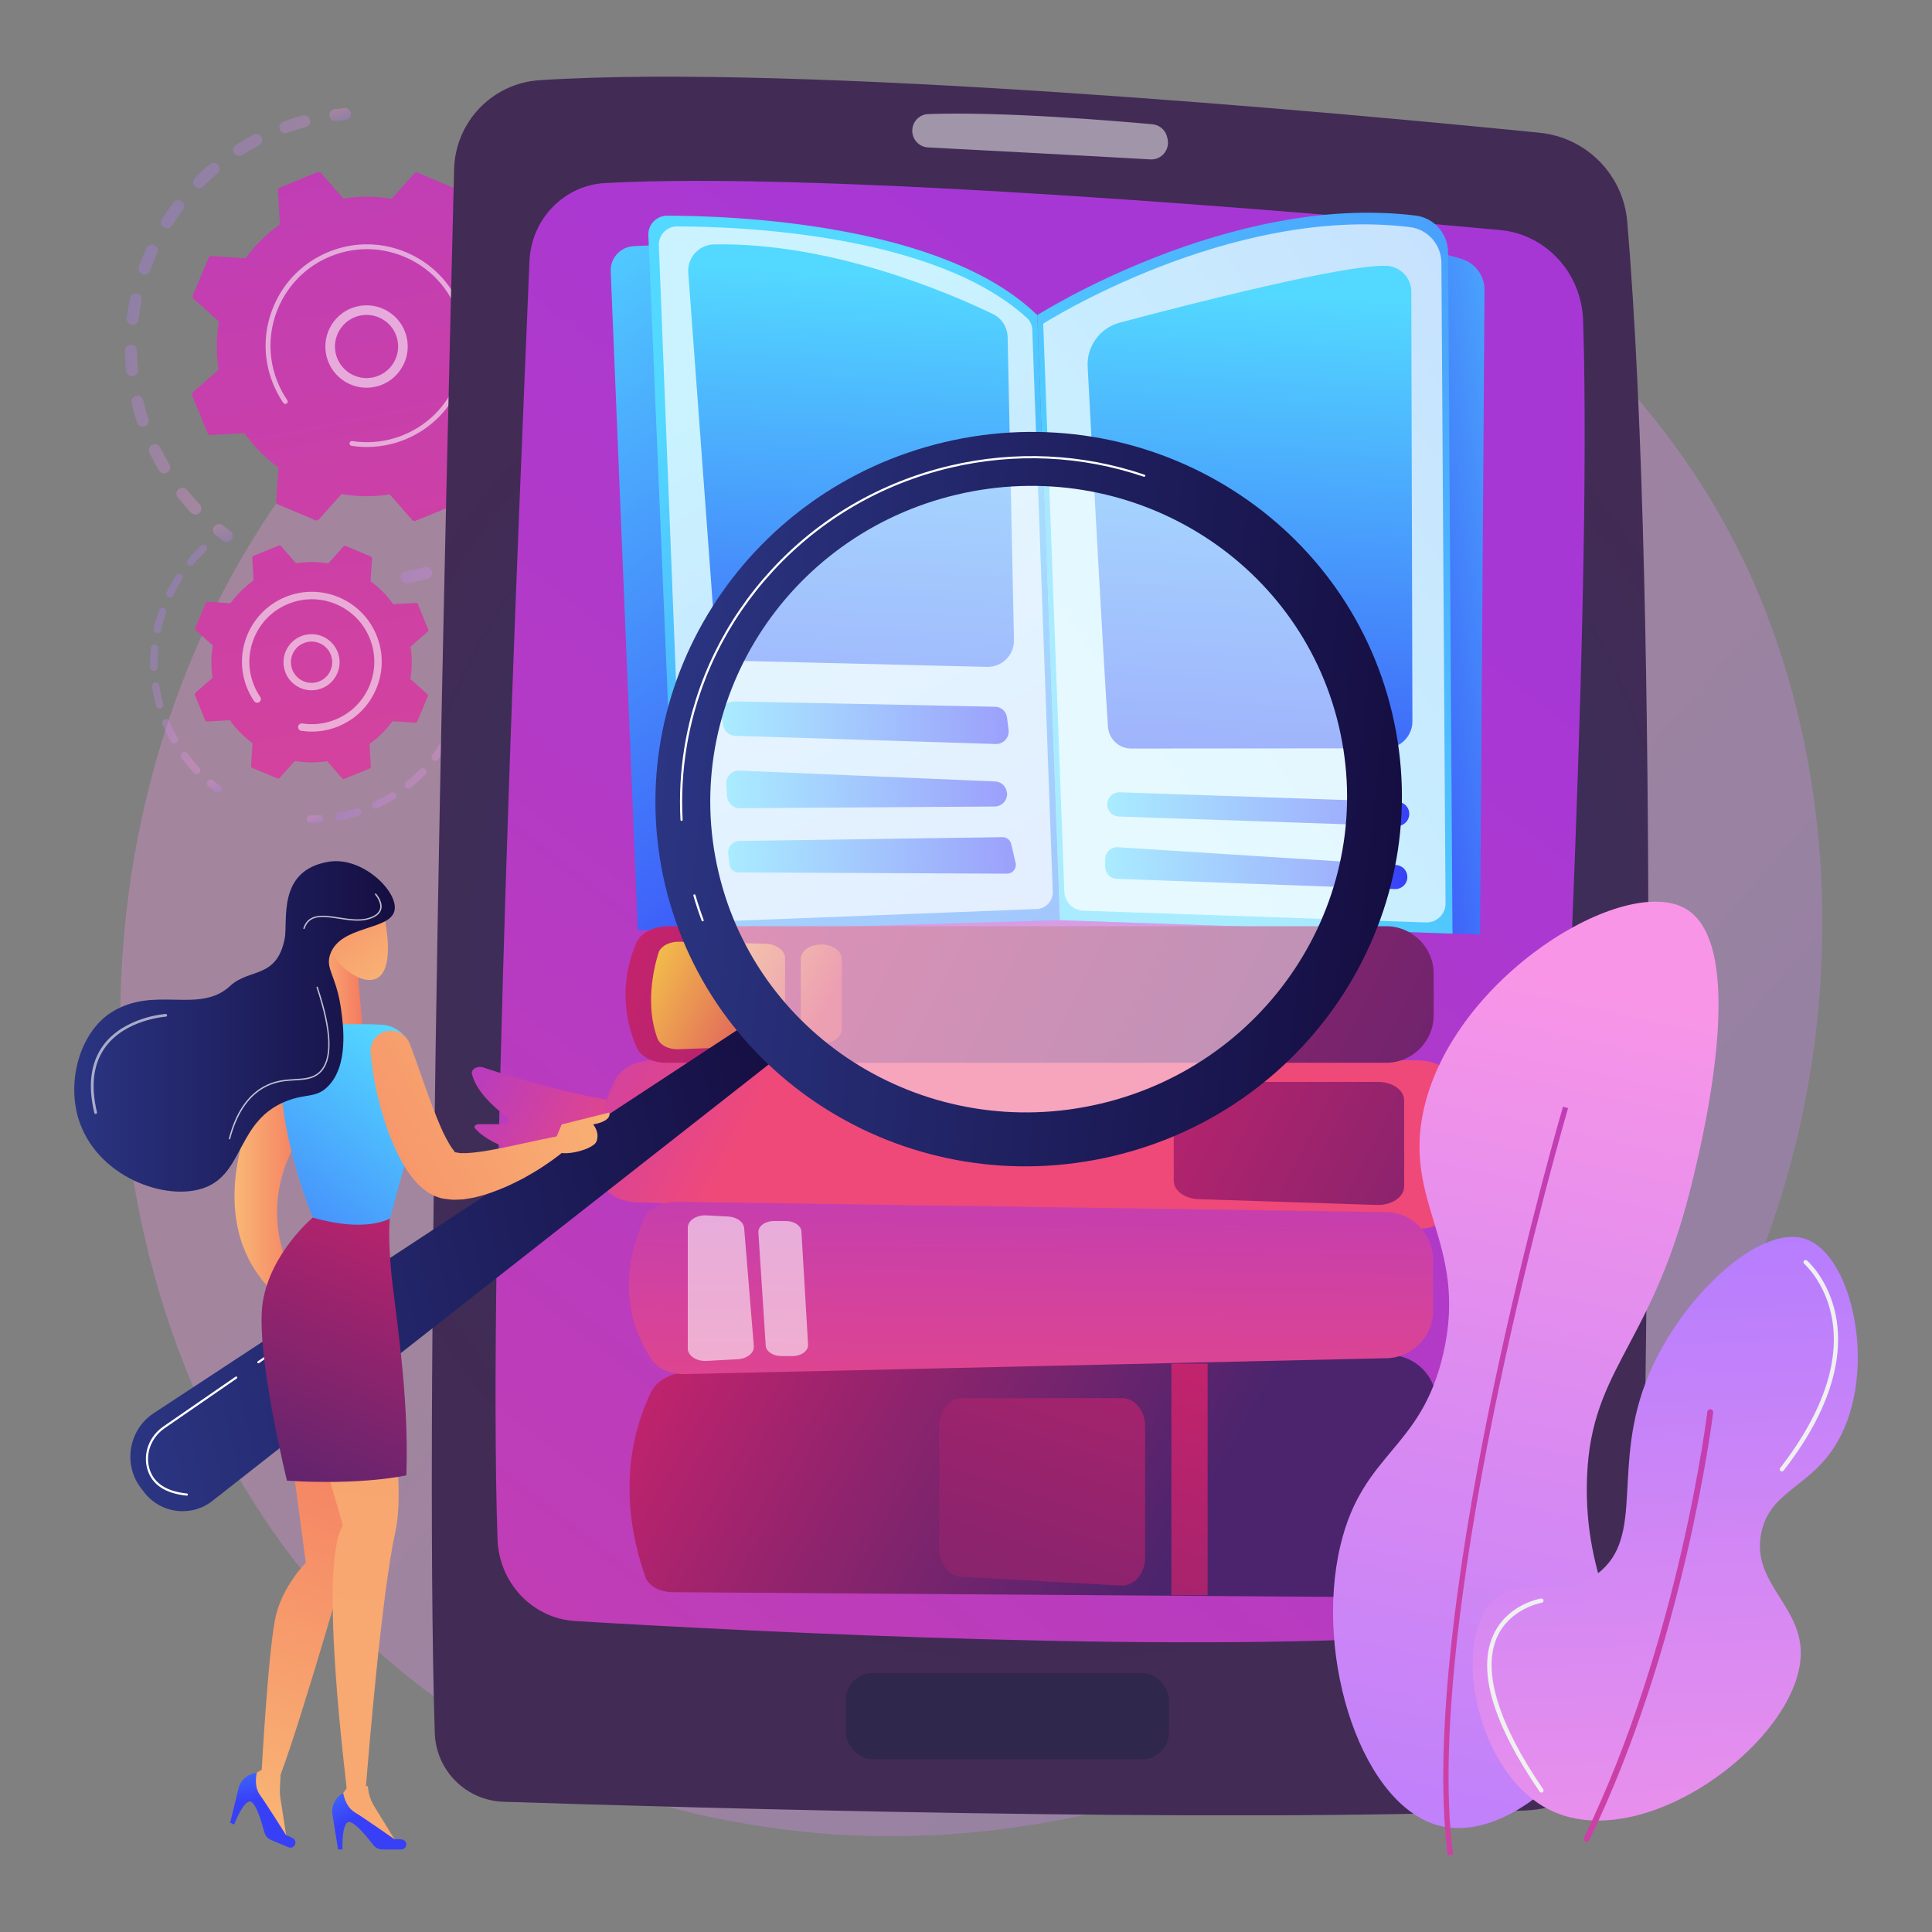<svg xmlns="http://www.w3.org/2000/svg" xmlns:xlink="http://www.w3.org/1999/xlink" id="Layer_1" data-name="Layer 1" viewBox="0 0 1080 1080"><rect x="0" y="0" width="1080" height="1080" fill="#808080" stroke="none"/><defs><style>      .cls-1 {        opacity: .72;      }      .cls-1, .cls-2, .cls-3, .cls-4, .cls-5, .cls-6, .cls-7, .cls-8, .cls-9, .cls-10, .cls-11, .cls-12, .cls-13, .cls-14, .cls-15, .cls-16, .cls-17, .cls-18, .cls-19, .cls-20, .cls-21, .cls-22, .cls-23, .cls-24, .cls-25, .cls-26, .cls-27, .cls-28, .cls-29, .cls-30, .cls-31, .cls-32, .cls-33, .cls-34, .cls-35, .cls-36, .cls-37, .cls-38, .cls-39, .cls-40, .cls-41, .cls-42, .cls-43, .cls-44, .cls-45, .cls-46, .cls-47, .cls-48, .cls-49, .cls-50, .cls-51, .cls-52, .cls-53, .cls-54, .cls-55, .cls-56, .cls-57, .cls-58, .cls-59, .cls-60, .cls-61, .cls-62 {        stroke-width: 0px;      }      .cls-1, .cls-7, .cls-8, .cls-12, .cls-35, .cls-52, .cls-59 {        fill: #fff;      }      .cls-2 {        fill: url(#linear-gradient-38);      }      .cls-3 {        fill: url(#linear-gradient-12);      }      .cls-4 {        fill: url(#linear-gradient-17);      }      .cls-5 {        fill: url(#linear-gradient-19);      }      .cls-6 {        fill: url(#linear-gradient-33);      }      .cls-7 {        opacity: .56;      }      .cls-8 {        opacity: .6;      }      .cls-9 {        fill: url(#linear-gradient-21);      }      .cls-10 {        fill: url(#linear-gradient-6);      }      .cls-11 {        fill: url(#linear-gradient-42);      }      .cls-12 {        opacity: .57;      }      .cls-13 {        fill: url(#linear-gradient-15);      }      .cls-14 {        fill: url(#linear-gradient-11);      }      .cls-15 {        fill: url(#linear-gradient-5);      }      .cls-16 {        fill: url(#linear-gradient-31);      }      .cls-17 {        fill: url(#linear-gradient-34);      }      .cls-18 {        fill: url(#linear-gradient-41);      }      .cls-19 {        fill: url(#linear-gradient-40);      }      .cls-20 {        fill: url(#linear-gradient-13);      }      .cls-21 {        fill: url(#linear-gradient-23);      }      .cls-22 {        fill: url(#linear-gradient-25);      }      .cls-23 {        fill: url(#linear-gradient-43);      }      .cls-24 {        fill: url(#linear-gradient-16);      }      .cls-25 {        fill: url(#linear-gradient-22);      }      .cls-26 {        fill: #30274c;      }      .cls-27 {        fill: url(#linear-gradient-35);      }      .cls-63, .cls-58 {        opacity: .3;      }      .cls-28 {        fill: url(#linear-gradient-50);      }      .cls-29 {        fill: url(#linear-gradient-32);      }      .cls-30 {        fill: url(#linear-gradient-20);      }      .cls-31 {        fill: url(#linear-gradient-14);      }      .cls-32 {        fill: url(#linear-gradient-2);      }      .cls-33 {        fill: url(#linear-gradient-52);      }      .cls-34 {        fill: url(#linear-gradient-45);      }      .cls-35 {        opacity: .69;      }      .cls-36 {        fill: url(#linear-gradient-7);      }      .cls-37 {        fill: url(#linear-gradient-39);      }      .cls-38 {        fill: url(#linear-gradient-3);      }      .cls-39 {        fill: url(#linear-gradient-9);      }      .cls-40 {        fill: url(#linear-gradient-27);      }      .cls-41 {        fill: url(#radial-gradient);      }      .cls-42 {        fill: url(#linear-gradient-36);      }      .cls-43 {        fill: url(#linear-gradient-48);      }      .cls-44 {        fill: url(#linear-gradient-49);      }      .cls-45 {        fill: url(#linear-gradient-8);      }      .cls-46 {        fill: url(#linear-gradient-47);      }      .cls-47 {        fill: url(#linear-gradient-24);      }      .cls-48 {        fill: url(#linear-gradient-26);      }      .cls-49 {        fill: url(#linear-gradient-18);      }      .cls-50 {        fill: url(#linear-gradient-51);      }      .cls-51 {        fill: url(#linear-gradient-30);      }      .cls-53 {        fill: url(#linear-gradient-44);      }      .cls-54 {        fill: url(#linear-gradient-29);      }      .cls-55 {        fill: url(#linear-gradient-46);      }      .cls-56 {        fill: url(#linear-gradient-28);      }      .cls-57 {        fill: url(#linear-gradient-10);      }      .cls-58 {        fill: url(#linear-gradient);      }      .cls-59 {        opacity: .5;      }      .cls-60 {        fill: #f0f0f0;      }      .cls-61 {        fill: url(#linear-gradient-4);      }      .cls-62 {        fill: url(#linear-gradient-37);      }    </style><linearGradient id="linear-gradient" x1="1100.21" y1="1039.47" x2="385.92" y2="414.47" gradientUnits="userSpaceOnUse"><stop offset="0" stop-color="#b37cff"></stop><stop offset="1" stop-color="#f895e7"></stop></linearGradient><linearGradient id="linear-gradient-2" x1="-2020.78" y1="-830.99" x2="-1936.74" y2="-830.99" gradientTransform="translate(1729.49 1819.27) rotate(25.1)" xlink:href="#linear-gradient"></linearGradient><linearGradient id="linear-gradient-3" x1="5131.98" y1="177.65" x2="5143.17" y2="177.65" gradientTransform="translate(1906.78 4973.4) rotate(-106.37) scale(1 -1)" xlink:href="#linear-gradient"></linearGradient><linearGradient id="linear-gradient-4" x1="5190.03" y1="263.11" x2="5197.71" y2="263.11" gradientTransform="translate(1906.78 4973.4) rotate(-106.37) scale(1 -1)" xlink:href="#linear-gradient"></linearGradient><linearGradient id="linear-gradient-5" x1="-2204.92" y1="-813.66" x2="-2115.02" y2="-813.66" gradientTransform="translate(1729.49 1819.27) rotate(25.1)" xlink:href="#linear-gradient"></linearGradient><linearGradient id="linear-gradient-6" x1="4982.45" y1="391.99" x2="4993.49" y2="391.99" gradientTransform="translate(1906.78 4973.4) rotate(-106.37) scale(1 -1)" xlink:href="#linear-gradient"></linearGradient><linearGradient id="linear-gradient-7" x1="-2394.66" y1="-1261.95" x2="-1648.53" y2="-258.16" gradientTransform="translate(1729.49 1819.27) rotate(25.1)" gradientUnits="userSpaceOnUse"><stop offset="0" stop-color="#a737d5"></stop><stop offset="1" stop-color="#ef497a"></stop></linearGradient><linearGradient id="linear-gradient-8" x1="4817.27" y1="387.59" x2="4822.73" y2="387.59" gradientTransform="translate(1906.78 4973.4) rotate(-106.37) scale(1 -1)" xlink:href="#linear-gradient"></linearGradient><linearGradient id="linear-gradient-9" x1="-1974.74" y1="-650.66" x2="-1934.07" y2="-650.66" gradientTransform="translate(1729.49 1819.27) rotate(25.1)" xlink:href="#linear-gradient"></linearGradient><linearGradient id="linear-gradient-10" x1="-2113.12" y1="-627.58" x2="-2053.59" y2="-627.58" gradientTransform="translate(1729.49 1819.27) rotate(25.1)" xlink:href="#linear-gradient"></linearGradient><linearGradient id="linear-gradient-11" x1="4849.38" y1="436.46" x2="4857.73" y2="436.46" gradientTransform="translate(1906.78 4973.4) rotate(-106.37) scale(1 -1)" xlink:href="#linear-gradient"></linearGradient><linearGradient id="linear-gradient-12" x1="-2441" y1="-1214.69" x2="-1694.87" y2="-210.91" xlink:href="#linear-gradient-7"></linearGradient><radialGradient id="radial-gradient" cx="581.43" cy="528.83" fx="581.43" fy="528.83" r="419.4" gradientUnits="userSpaceOnUse"><stop offset="0" stop-color="#2f3460"></stop><stop offset=".98" stop-color="#422b55"></stop></radialGradient><linearGradient id="linear-gradient-13" x1="749.74" y1="287.12" x2="-597.73" y2="2010.86" gradientUnits="userSpaceOnUse"><stop offset="0" stop-color="#a737d5"></stop><stop offset="1" stop-color="#ef497a"></stop></linearGradient><linearGradient id="linear-gradient-14" x1="251.37" y1="93.03" x2="539.85" y2="459.73" gradientTransform="translate(50.49 15.07) rotate(1.95)" gradientUnits="userSpaceOnUse"><stop offset="0" stop-color="#53d8ff"></stop><stop offset="1" stop-color="#3840f7"></stop></linearGradient><linearGradient id="linear-gradient-15" x1="355.53" y1="187.82" x2="749.95" y2="799" xlink:href="#linear-gradient-14"></linearGradient><linearGradient id="linear-gradient-16" x1="435.08" y1="123.39" x2="428.71" y2="469.52" xlink:href="#linear-gradient-14"></linearGradient><linearGradient id="linear-gradient-17" x1="365.64" y1="373.13" x2="526.51" y2="373.13" xlink:href="#linear-gradient-14"></linearGradient><linearGradient id="linear-gradient-18" x1="369.74" y1="413.61" x2="526.82" y2="413.61" xlink:href="#linear-gradient-14"></linearGradient><linearGradient id="linear-gradient-19" x1="372.08" y1="447.63" x2="533.06" y2="447.63" xlink:href="#linear-gradient-14"></linearGradient><linearGradient id="linear-gradient-20" x1="875.39" y1="261.07" x2="700.99" y2="293.67" xlink:href="#linear-gradient-14"></linearGradient><linearGradient id="linear-gradient-21" x1="580.71" y1="368.79" x2="1260.35" y2="-142.98" xlink:href="#linear-gradient-14"></linearGradient><linearGradient id="linear-gradient-22" x1="660.29" y1="127.55" x2="653.92" y2="473.67" xlink:href="#linear-gradient-14"></linearGradient><linearGradient id="linear-gradient-23" x1="582.99" y1="414.75" x2="751.89" y2="414.75" xlink:href="#linear-gradient-14"></linearGradient><linearGradient id="linear-gradient-24" x1="582.85" y1="447.74" x2="752.04" y2="447.74" xlink:href="#linear-gradient-14"></linearGradient><linearGradient id="linear-gradient-25" x1="656.75" y1="2463.42" x2="587.21" y2="2591.71" gradientTransform="translate(-2229.48 1236.25) rotate(-90)" xlink:href="#linear-gradient-7"></linearGradient><linearGradient id="linear-gradient-26" x1="764.77" y1="2495.31" x2="668.99" y2="2679.14" gradientTransform="translate(-2229.48 1236.25) rotate(-90)" xlink:href="#linear-gradient-7"></linearGradient><linearGradient id="linear-gradient-27" x1="662.83" y1="2824.51" x2="468.27" y2="3205.13" gradientTransform="translate(-2229.48 1236.25) rotate(-90)" gradientUnits="userSpaceOnUse"><stop offset="0" stop-color="#cb236d"></stop><stop offset="1" stop-color="#4c246d"></stop></linearGradient><linearGradient id="linear-gradient-28" x1="788.25" y1="2584.95" x2="505.44" y2="3157.5" xlink:href="#linear-gradient-27"></linearGradient><linearGradient id="linear-gradient-29" x1="717.73" y1="2556.75" x2="655.39" y2="2679.31" gradientTransform="translate(-2229.48 1236.25) rotate(-90)" gradientUnits="userSpaceOnUse"><stop offset="0" stop-color="#fdf53f"></stop><stop offset="1" stop-color="#d93c65"></stop></linearGradient><linearGradient id="linear-gradient-30" x1="734.17" y1="2583.22" x2="677.29" y2="2695.04" xlink:href="#linear-gradient-29"></linearGradient><linearGradient id="linear-gradient-31" x1="530.06" y1="2600.3" x2="368.11" y2="2884.38" xlink:href="#linear-gradient-27"></linearGradient><linearGradient id="linear-gradient-32" x1="579.06" y1="545.85" x2="574.56" y2="842.88" gradientTransform="matrix(1,0,0,1,0,0)" xlink:href="#linear-gradient-7"></linearGradient><linearGradient id="linear-gradient-33" x1="659.13" y1="603.06" x2="478.83" y2="1146.81" gradientTransform="matrix(1,0,0,1,0,0)" xlink:href="#linear-gradient-27"></linearGradient><linearGradient id="linear-gradient-34" x1="695.99" y1="733.38" x2="515.69" y2="1277.13" gradientTransform="matrix(1,0,0,1,0,0)" xlink:href="#linear-gradient-27"></linearGradient><linearGradient id="linear-gradient-35" x1="1911.45" y1="704.08" x2="2320.32" y2="704.08" gradientTransform="translate(-1964.08 509.58) rotate(-13.3)" gradientUnits="userSpaceOnUse"><stop offset="0" stop-color="#2b3582"></stop><stop offset="1" stop-color="#150e42"></stop></linearGradient><linearGradient id="linear-gradient-36" x1="219.51" y1="307" x2="636.37" y2="307" gradientTransform="translate(182.73 95.29) rotate(6.2)" xlink:href="#linear-gradient-35"></linearGradient><linearGradient id="linear-gradient-37" x1="121.35" y1="1023.47" x2="215.38" y2="781.42" gradientUnits="userSpaceOnUse"><stop offset="0" stop-color="#f9b776"></stop><stop offset="1" stop-color="#f47960"></stop></linearGradient><linearGradient id="linear-gradient-38" x1="119.93" y1="1802.03" x2="430.68" y2="-1829.96" xlink:href="#linear-gradient-37"></linearGradient><linearGradient id="linear-gradient-39" x1="131.1" y1="654.93" x2="170.95" y2="654.93" xlink:href="#linear-gradient-37"></linearGradient><linearGradient id="linear-gradient-40" x1="-2995.17" y1="956.72" x2="-3030.04" y2="1015.74" gradientTransform="translate(-2831.61) rotate(-180) scale(1 -1)" xlink:href="#linear-gradient-14"></linearGradient><linearGradient id="linear-gradient-41" x1="-3769.96" y1="119.61" x2="-3804.84" y2="178.62" gradientTransform="translate(-3293.64 -634.27) rotate(-157.18) scale(1 -1)" xlink:href="#linear-gradient-14"></linearGradient><linearGradient id="linear-gradient-42" x1="238.78" y1="652.85" x2="148.23" y2="864.66" gradientTransform="matrix(1,0,0,1,0,0)" xlink:href="#linear-gradient-27"></linearGradient><linearGradient id="linear-gradient-43" x1="174.62" y1="551.63" x2="202.93" y2="551.63" xlink:href="#linear-gradient-37"></linearGradient><linearGradient id="linear-gradient-44" x1="225.62" y1="582.3" x2="75.73" y2="774.59" gradientTransform="matrix(1,0,0,1,0,0)" xlink:href="#linear-gradient-14"></linearGradient><linearGradient id="linear-gradient-45" x1="340.69" y1="567.77" x2="95.89" y2="708.01" xlink:href="#linear-gradient-37"></linearGradient><linearGradient id="linear-gradient-46" x1="365.02" y1="610.23" x2="120.21" y2="750.47" xlink:href="#linear-gradient-37"></linearGradient><linearGradient id="linear-gradient-47" x1="221.76" y1="551.62" x2="166.76" y2="471.18" xlink:href="#linear-gradient-37"></linearGradient><linearGradient id="linear-gradient-48" x1="41.49" y1="573.76" x2="220.71" y2="573.76" gradientTransform="matrix(1,0,0,1,0,0)" xlink:href="#linear-gradient-35"></linearGradient><linearGradient id="linear-gradient-49" x1="773.61" y1="1123.69" x2="898.32" y2="553.61" xlink:href="#linear-gradient"></linearGradient><linearGradient id="linear-gradient-50" x1="1391.97" y1="130.01" x2="180.89" y2="1669.08" gradientTransform="matrix(1,0,0,1,0,0)" xlink:href="#linear-gradient-7"></linearGradient><linearGradient id="linear-gradient-51" x1="924.32" y1="671.22" x2="941.14" y2="1115.72" xlink:href="#linear-gradient"></linearGradient><linearGradient id="linear-gradient-52" x1="1479.82" y1="199.14" x2="268.75" y2="1738.21" gradientTransform="matrix(1,0,0,1,0,0)" xlink:href="#linear-gradient-7"></linearGradient></defs><path class="cls-58" d="M978.82,714.88c-92.32,217.36-338.22,339.13-551.47,306.29-34.7-5.35-129.83-21.27-214.06-96.38C51.15,780.19,16.48,493.88,147.27,292.1,242.46,145.24,413.11,61.99,575.26,66.16c34.93.9,168.78,6.42,286.41,103.42,17.28,14.25,55.39,48.1,89.73,101.81,80.65,126.12,87.58,301.83,27.42,443.49Z"></path><g><g><g class="cls-63"><path class="cls-32" d="M224.07,323.32c-.33-1.82.87-3.57,2.7-3.91,3.54-.65,7.11-1.46,10.6-2.42,1.77-.48,3.59.54,4.11,2.29,0,.02.01.04.02.06.49,1.79-.57,3.63-2.35,4.12-3.68,1-7.43,1.86-11.16,2.54-1.71.31-3.35-.72-3.83-2.35-.03-.11-.06-.23-.08-.34ZM254.05,311.18c3.33-1.42,6.63-3,9.81-4.69,1.64-.87,3.67-.25,4.54,1.39.87,1.65.25,3.67-1.39,4.54-3.35,1.78-6.82,3.44-10.32,4.93-1.71.73-3.68-.06-4.41-1.77-.05-.12-.1-.25-.13-.38-.47-1.61.32-3.36,1.9-4.03ZM278.84,297.14c2.92-2.12,5.79-4.39,8.52-6.76,1.4-1.21,3.52-1.06,4.74.34,1.21,1.4,1.06,3.52-.34,4.74-2.87,2.49-5.89,4.88-8.97,7.12-1.5,1.09-3.6.76-4.69-.74-.23-.32-.4-.67-.51-1.03-.39-1.32.07-2.81,1.25-3.66ZM299.87,277.91c2.38-2.72,4.66-5.58,6.79-8.49,1.1-1.5,3.2-1.82,4.69-.73,1.49,1.1,1.82,3.2.73,4.69-2.25,3.07-4.65,6.08-7.15,8.94-1.22,1.4-3.34,1.54-4.74.32-.5-.44-.84-.99-1.01-1.58-.31-1.06-.09-2.26.69-3.16ZM316.09,254.47c1.71-3.18,3.3-6.47,4.74-9.79.74-1.7,2.72-2.48,4.42-1.75,1.7.74,2.48,2.72,1.74,4.42-1.51,3.49-3.19,6.96-4.99,10.3-.88,1.63-2.91,2.24-4.55,1.37-.82-.44-1.39-1.18-1.63-2.01-.24-.82-.17-1.73.26-2.54ZM326.72,228.03c.97-3.48,1.79-7.04,2.46-10.59.34-1.82,2.1-3.02,3.92-2.68,1.82.34,3.02,2.1,2.68,3.92-.7,3.74-1.57,7.49-2.59,11.15-.5,1.79-2.35,2.83-4.13,2.34-1.16-.32-2.01-1.22-2.32-2.29-.17-.58-.19-1.21-.01-1.84ZM300.75,106.09c1.4-1.21,3.52-1.06,4.74.35,2.48,2.88,4.87,5.9,7.1,8.98,1.09,1.5.75,3.6-.75,4.69-1.5,1.09-3.6.75-4.69-.75-2.12-2.93-4.39-5.8-6.75-8.53-.32-.37-.55-.8-.68-1.25-.36-1.22,0-2.6,1.03-3.49ZM331.22,199.91c.17-3.61.18-7.26.04-10.87-.07-1.85,1.37-3.41,3.22-3.49,1.85-.07,3.41,1.37,3.49,3.22.15,3.8.14,7.65-.04,11.44-.09,1.85-1.66,3.28-3.51,3.2-1.47-.07-2.67-1.07-3.07-2.41-.1-.35-.15-.72-.13-1.1ZM317.87,129.82c1.64-.87,3.67-.24,4.54,1.4,1.78,3.36,3.43,6.84,4.92,10.34.73,1.71-.07,3.68-1.78,4.4-1.71.72-3.68-.07-4.4-1.78-1.41-3.33-2.99-6.63-4.67-9.83-.11-.2-.19-.41-.25-.63-.44-1.5.22-3.15,1.65-3.91ZM329.32,171.49c-.64-3.55-1.45-7.12-2.39-10.61-.49-1.79.57-3.63,2.36-4.12,1.77-.48,3.59.55,4.1,2.29,0,.02.01.05.02.07,1,3.67,1.84,7.43,2.52,11.16.33,1.82-.88,3.57-2.71,3.9-1.7.31-3.34-.73-3.82-2.35-.03-.11-.06-.23-.08-.35Z"></path><path class="cls-38" d="M282.76,93.2c.19.63.56,1.22,1.12,1.67,1.35,1.08,2.7,2.22,4.01,3.36,1.4,1.22,3.52,1.08,4.74-.32,1.22-1.4,1.08-3.52-.32-4.74-1.38-1.21-2.8-2.4-4.22-3.54-1.44-1.16-3.56-.93-4.72.51-.72.89-.9,2.04-.6,3.05Z"></path></g><g class="cls-63"><path class="cls-61" d="M184.28,65.29c.46,1.55,1.99,2.59,3.65,2.38,1.72-.22,3.47-.41,5.2-.56,1.85-.16,3.22-1.79,3.06-3.63-.16-1.86-1.79-3.22-3.63-3.06-1.83.16-3.67.35-5.48.58-1.84.23-3.14,1.92-2.91,3.76.02.18.06.36.11.53Z"></path><path class="cls-15" d="M73.53,225.36c-.44-1.8.67-3.62,2.48-4.05,1.8-.43,3.61.67,4.05,2.48.83,3.43,1.82,6.88,2.94,10.29.59,1.75-.37,3.66-2.13,4.24-1.76.58-3.66-.37-4.24-2.13-.49-1.48-.95-2.96-1.39-4.44-.62-2.11-1.2-4.26-1.71-6.39ZM85.07,248.63c1.66-.81,3.68-.13,4.49,1.54,1.57,3.2,3.28,6.36,5.1,9.41.96,1.59.43,3.65-1.16,4.61-1.59.95-3.65.43-4.6-1.16-1.92-3.21-3.73-6.54-5.37-9.9-.09-.17-.15-.35-.21-.53-.45-1.54.26-3.23,1.75-3.96ZM70.46,207.32c-.37-3.72-.59-7.5-.65-11.25-.03-1.85,1.45-3.38,3.31-3.41,1.85-.03,3.38,1.45,3.41,3.31.05,3.56.26,7.15.61,10.68.18,1.85-1.16,3.49-3.01,3.68-1.63.16-3.11-.87-3.55-2.39-.06-.2-.1-.4-.12-.62ZM99.87,273.34c1.45-1.16,3.56-.93,4.72.52,2.23,2.77,4.6,5.48,7.04,8.05,1.28,1.34,1.23,3.47-.12,4.75-1.34,1.28-3.47,1.23-4.75-.12-2.58-2.71-5.08-5.56-7.42-8.48-.28-.35-.48-.74-.6-1.15-.37-1.27.03-2.69,1.12-3.57ZM70.8,177.82c.45-3.71,1.07-7.44,1.84-11.11.38-1.81,2.16-2.98,3.97-2.6,1.82.38,2.98,2.16,2.6,3.97-.73,3.48-1.32,7.03-1.75,10.55-.23,1.84-1.9,3.15-3.74,2.92-1.37-.17-2.45-1.14-2.81-2.39-.13-.43-.17-.89-.11-1.35ZM77.6,149.1c1.26-3.52,2.68-7.04,4.22-10.44.77-1.69,2.76-2.44,4.45-1.67,1.69.77,2.44,2.76,1.67,4.44-1.47,3.23-2.82,6.57-4.01,9.92-.62,1.75-2.54,2.66-4.29,2.03-1.05-.38-1.8-1.22-2.09-2.22-.19-.66-.19-1.38.06-2.07ZM90.49,122.55c2-3.17,4.15-6.29,6.39-9.27,1.12-1.48,3.22-1.78,4.7-.66,1.48,1.12,1.78,3.22.66,4.7-2.14,2.84-4.18,5.8-6.08,8.81-.99,1.57-3.06,2.04-4.63,1.05-.72-.45-1.21-1.14-1.43-1.89-.26-.89-.15-1.89.38-2.74ZM108.87,99.45c2.64-2.66,5.42-5.23,8.28-7.65,1.41-1.2,3.53-1.03,4.73.39,1.2,1.41,1.03,3.53-.39,4.73-2.71,2.3-5.35,4.74-7.86,7.26-1.31,1.31-3.43,1.32-4.75.01-.42-.41-.7-.91-.85-1.43-.33-1.14-.06-2.42.84-3.32ZM131.89,80.94c3.15-2,6.43-3.9,9.75-5.63,1.64-.86,3.67-.22,4.53,1.42.86,1.64.22,3.67-1.42,4.53-3.15,1.65-6.27,3.45-9.26,5.35-1.56.99-3.64.53-4.63-1.03-.17-.27-.3-.56-.39-.86-.41-1.4.13-2.96,1.42-3.78ZM158.39,67.94c2.59-.94,5.24-1.8,7.87-2.58.96-.28,1.91-.55,2.87-.81,1.79-.48,3.66.54,4.12,2.37.48,1.79-.57,3.63-2.36,4.12-.91.25-1.82.5-2.72.77-2.51.74-5.02,1.56-7.49,2.45-1.74.63-3.67-.27-4.3-2.02-.02-.07-.05-.13-.06-.2-.5-1.69.4-3.49,2.08-4.1Z"></path><path class="cls-10" d="M119.21,297.27c.19.64.57,1.23,1.13,1.68,1.42,1.13,2.89,2.26,4.38,3.34,1.5,1.09,3.6.77,4.69-.73,1.09-1.5.77-3.6-.73-4.69-1.41-1.03-2.81-2.1-4.16-3.17-1.45-1.16-3.56-.92-4.72.53-.71.89-.89,2.03-.59,3.04Z"></path></g><g><path class="cls-36" d="M176.41,290.84c.62.26,1.33.1,1.78-.4l12.75-14.22c8.79,1.5,17.89,1.6,26.95.17l12.57,14.36c.44.5,1.15.67,1.77.42l21.22-8.64c.62-.25,1.01-.87.98-1.54l-1.04-19.06c7.49-5.31,13.92-11.74,19.17-18.95l19.06,1.27c.67.04,1.29-.34,1.55-.96l8.89-21.11c.26-.62.1-1.33-.4-1.78l-14.22-12.75c1.5-8.79,1.6-17.89.17-26.95l14.36-12.57c.5-.44.67-1.15.42-1.77l-8.64-21.22c-.25-.62-.87-1.01-1.54-.97l-19.06,1.04c-5.31-7.49-11.74-13.92-18.95-19.17l1.27-19.06c.04-.67-.34-1.29-.96-1.55l-21.11-8.89c-.62-.26-1.33-.1-1.78.4l-12.75,14.22c-8.79-1.5-17.89-1.6-26.95-.17l-12.57-14.36c-.44-.5-1.15-.67-1.77-.42l-21.22,8.64c-.62.25-1.01.87-.97,1.54l1.04,19.06c-7.49,5.31-13.92,11.74-19.17,18.95l-19.06-1.27c-.67-.04-1.29.34-1.55.96l-8.89,21.11c-.26.62-.1,1.33.4,1.78l14.22,12.75c-1.5,8.79-1.6,17.89-.17,26.95l-14.36,12.57c-.5.44-.67,1.15-.42,1.77l8.64,21.22c.25.62.87,1.01,1.54.98l19.06-1.04c5.31,7.49,11.74,13.92,18.95,19.17l-1.27,19.06c-.04.67.34,1.29.96,1.55l21.11,8.89Z"></path><path class="cls-7" d="M182.1,196.9c-1.76-12.57,7.03-24.24,19.6-26,6.09-.86,12.15.71,17.06,4.42,4.91,3.7,8.09,9.1,8.94,15.19,1.76,12.57-7.03,24.24-19.6,26-11.44,1.61-22.13-5.53-25.29-16.3-.31-1.07-.55-2.17-.71-3.31ZM215.53,179.6c-3.77-2.84-8.41-4.04-13.08-3.39-9.64,1.35-16.38,10.3-15.03,19.94,1.35,9.64,10.3,16.38,19.94,15.03,9.64-1.35,16.38-10.3,15.03-19.94-.12-.87-.31-1.73-.55-2.56-1.06-3.61-3.24-6.78-6.3-9.08Z"></path><path class="cls-7" d="M150.77,209.12c.54,1.85,1.18,3.68,1.92,5.49h0c.23.57.47,1.14.72,1.7,1.23,2.77,2.69,5.44,4.33,7.96.02.03.04.07.07.1.06.1.13.19.19.29.13.19.25.38.38.56.34.49.94.69,1.49.53.13-.04.26-.1.38-.18.61-.42.77-1.25.35-1.87-2.15-3.15-3.98-6.56-5.43-10.12-7.21-17.7-4.3-37.05,6.01-51.59,5.73-8.09,13.76-14.69,23.6-18.7,1.73-.7,3.48-1.31,5.24-1.83,11.87-3.49,24.48-2.79,36.04,2.08,13.28,5.59,23.58,16.02,29.01,29.36,11.22,27.56-2.07,59.08-29.61,70.29-1.7.69-3.43,1.29-5.17,1.81-7.57,2.22-15.55,2.77-23.36,1.56-.2-.03-.4-.02-.58.04-.48.14-.87.55-.95,1.08-.11.73.39,1.42,1.12,1.53,8.2,1.27,16.57.7,24.52-1.64,1.83-.54,3.65-1.17,5.43-1.9,28.92-11.77,42.86-44.89,31.09-73.79-5.7-14.01-16.52-24.95-30.46-30.83-12.13-5.11-25.37-5.84-37.83-2.18-1.85.54-3.69,1.19-5.5,1.92-14.01,5.7-24.96,16.52-30.83,30.46-5.11,12.14-5.84,25.37-2.18,37.84Z"></path></g></g><g><g class="cls-63"><path class="cls-45" d="M171.55,458.53c.25.86,1.05,1.49,1.99,1.49,1.76,0,3.54-.05,5.3-.16,1.14-.07,2.01-1.05,1.95-2.19-.06-1.15-1.05-2.01-2.19-1.95-1.68.1-3.38.15-5.06.15-1.14,0-2.07.93-2.07,2.07,0,.2.03.4.09.58Z"></path><path class="cls-39" d="M187.39,456.86c-.21-1.13.53-2.21,1.66-2.42,2.84-.53,5.69-1.21,8.46-2.03.58-.17,1.17-.35,1.75-.54,1.09-.34,2.26.26,2.6,1.35.29,1.05-.26,2.26-1.35,2.6-.61.19-1.22.38-1.84.56-2.91.85-5.89,1.57-8.87,2.12-1.05.2-2.07-.44-2.37-1.45-.02-.07-.04-.14-.05-.21ZM209.09,448.09c3.19-1.46,6.31-3.12,9.29-4.95.98-.6,2.25-.3,2.85.68.6.97.3,2.25-.68,2.85-3.12,1.92-6.4,3.67-9.74,5.19-1.04.48-2.27.02-2.75-1.02-.04-.09-.08-.19-.1-.28-.29-.97.18-2.03,1.13-2.47ZM226.99,437.07c2.73-2.19,5.35-4.57,7.79-7.09.8-.82,2.11-.84,2.93-.04.82.8.84,2.11.04,2.93-2.56,2.64-5.31,5.14-8.17,7.43-.89.72-2.2.57-2.92-.32-.17-.22-.3-.46-.37-.71-.23-.78.02-1.66.69-2.2ZM241.63,421.99c2.11-2.8,4.07-5.75,5.82-8.78.57-.99,1.84-1.33,2.83-.76.99.57,1.33,1.84.76,2.83-1.83,3.17-3.88,6.27-6.1,9.2-.69.91-1.99,1.09-2.91.4-.37-.28-.62-.66-.74-1.07-.18-.61-.08-1.29.33-1.84ZM252.15,403.79c1.37-3.22,2.55-6.56,3.51-9.93.31-1.1,1.46-1.74,2.56-1.42,1.1.31,1.74,1.46,1.42,2.56-1.01,3.52-2.25,7.02-3.68,10.4-.45,1.05-1.66,1.55-2.72,1.1-.6-.25-1.01-.75-1.18-1.33-.13-.44-.11-.93.08-1.39ZM257.93,383.58c.54-3.46.87-6.98.98-10.47.04-1.14.99-2.04,2.14-2.01,1.14.04,2.04.99,2.01,2.14-.11,3.66-.46,7.36-1.03,10.98-.18,1.13-1.24,1.9-2.37,1.73-.82-.13-1.45-.72-1.67-1.47-.08-.28-.11-.59-.06-.91ZM258.59,362.59c-.32-3.47-.87-6.97-1.62-10.4-.24-1.12.46-2.22,1.58-2.47,1.12-.25,2.21.46,2.47,1.58.79,3.6,1.36,7.26,1.7,10.91.11,1.14-.73,2.15-1.87,2.26-1,.09-1.91-.55-2.18-1.48-.04-.13-.06-.26-.08-.39ZM250.91,329.58c1.03-.51,2.27-.09,2.78.93,1.41,2.84,2.69,5.8,3.8,8.8.17.46.33.91.5,1.37.41,1.06-.19,2.26-1.27,2.64-1.08.38-2.26-.19-2.64-1.27-.15-.43-.3-.86-.47-1.29-1.06-2.87-2.28-5.7-3.63-8.41-.06-.11-.1-.23-.13-.34-.28-.95.15-1.98,1.07-2.44Z"></path></g><g class="cls-63"><path class="cls-57" d="M87.24,394.49c-.97-3.48-1.74-7.05-2.29-10.61-.17-1.13.6-2.19,1.74-2.36,1.13-.17,2.18.61,2.36,1.74.52,3.4,1.25,6.8,2.18,10.12.31,1.1-.34,2.25-1.44,2.56-1.09.31-2.23-.33-2.55-1.41,0,0,0-.02,0-.03ZM91.91,402.04c1.06-.44,2.27.06,2.71,1.12,1.32,3.18,2.84,6.32,4.53,9.32.56.99.21,2.26-.79,2.82-1,.56-2.26.21-2.82-.79-1.77-3.14-3.37-6.43-4.75-9.76-.03-.07-.05-.14-.08-.21-.29-1,.21-2.09,1.2-2.5ZM83.97,373.05c-.1-3.61.01-7.27.34-10.85.11-1.14,1.12-1.98,2.26-1.87,1.14.1,1.98,1.11,1.87,2.26-.32,3.42-.43,6.9-.33,10.35.03,1.15-.87,2.1-2.01,2.13-.96.03-1.79-.61-2.05-1.49-.05-.17-.08-.34-.08-.53ZM101.88,420.74c.92-.68,2.22-.48,2.9.44,2.05,2.77,4.28,5.44,6.65,7.95.78.83.75,2.15-.08,2.93-.83.79-2.15.75-2.93-.08-2.48-2.62-4.83-5.43-6.97-8.33-.15-.2-.25-.42-.32-.65-.24-.81.04-1.72.76-2.25ZM85.97,351.48c.77-3.53,1.76-7.04,2.95-10.45.38-1.08,1.56-1.65,2.64-1.28,1.08.38,1.65,1.56,1.28,2.64-1.13,3.25-2.08,6.6-2.81,9.97-.24,1.12-1.35,1.83-2.47,1.59-.77-.17-1.34-.74-1.55-1.44-.09-.32-.11-.67-.04-1.02ZM93.1,331.01c1.59-3.25,3.4-6.42,5.36-9.44.62-.96,1.91-1.23,2.87-.61.96.62,1.23,1.91.61,2.87-1.87,2.88-3.59,5.91-5.11,9.01-.5,1.03-1.75,1.45-2.78.95-.54-.27-.92-.74-1.08-1.28-.14-.48-.11-1.01.13-1.5ZM104.92,312.83c2.32-2.77,4.84-5.43,7.47-7.89.84-.78,2.15-.74,2.93.1.78.84.73,2.15-.1,2.93-2.51,2.35-4.91,4.88-7.12,7.52-.74.88-2.04.99-2.92.26-.33-.27-.55-.62-.66-1-.19-.64-.06-1.37.4-1.92Z"></path><path class="cls-14" d="M115.75,438.44c.11.38.34.74.67,1.01,1.37,1.13,2.78,2.22,4.19,3.25.92.68,2.22.47,2.9-.45.67-.92.47-2.22-.45-2.9-1.34-.98-2.69-2.03-3.99-3.1-.88-.73-2.19-.6-2.92.28-.45.55-.58,1.27-.39,1.91Z"></path></g><g><path class="cls-3" d="M155.09,435.19c.41.17.89.07,1.19-.27l8.53-9.52c5.88,1,11.97,1.07,18.04.11l8.41,9.61c.3.34.77.45,1.19.28l14.2-5.78c.42-.17.68-.58.65-1.03l-.7-12.75c5.01-3.55,9.32-7.85,12.83-12.68l12.75.85c.45.03.86-.23,1.04-.64l5.95-14.13c.17-.41.07-.89-.27-1.19l-9.52-8.53c1-5.88,1.07-11.97.11-18.04l9.61-8.41c.34-.3.45-.77.28-1.19l-5.78-14.2c-.17-.42-.58-.68-1.03-.65l-12.75.7c-3.55-5.01-7.85-9.32-12.68-12.83l.85-12.75c.03-.45-.23-.86-.64-1.04l-14.13-5.95c-.41-.17-.89-.07-1.19.27l-8.53,9.52c-5.88-1-11.97-1.07-18.04-.11l-8.41-9.61c-.29-.34-.77-.45-1.19-.28l-14.2,5.78c-.41.17-.68.58-.65,1.03l.7,12.75c-5.01,3.55-9.32,7.85-12.83,12.68l-12.75-.85c-.45-.03-.86.23-1.04.64l-5.95,14.13c-.17.41-.07.89.27,1.19l9.52,8.53c-1,5.88-1.07,11.97-.11,18.04l-9.61,8.41c-.34.3-.45.77-.28,1.19l5.78,14.2c.17.41.58.68,1.03.65l12.75-.7c3.55,5.01,7.85,9.32,12.68,12.83l-.85,12.75c-.03.45.23.86.64,1.04l14.13,5.95Z"></path><path class="cls-7" d="M158.63,372.37c-.58-4.15.48-8.28,3.01-11.62,2.52-3.35,6.2-5.51,10.34-6.09,8.56-1.2,16.5,4.78,17.71,13.35,1.2,8.57-4.79,16.51-13.35,17.71-4.15.58-8.28-.49-11.62-3.01-2.72-2.05-4.66-4.86-5.6-8.07-.22-.74-.38-1.5-.49-2.27ZM172.56,358.76c-3.05.43-5.76,2.02-7.61,4.48-1.85,2.46-2.64,5.5-2.21,8.55h0c.43,3.05,2.02,5.75,4.48,7.61,2.46,1.86,5.5,2.64,8.55,2.21,6.3-.88,10.71-6.73,9.82-13.03-.08-.57-.2-1.12-.36-1.66-1.59-5.4-6.94-8.97-12.67-8.17Z"></path><path class="cls-7" d="M136.82,380.88c.37,1.26.81,2.51,1.31,3.75,1,2.46,2.26,4.83,3.73,7.03.07.1.13.2.2.3.52.76,1.46,1.07,2.3.82.2-.06.4-.15.59-.28.95-.65,1.18-1.93.54-2.88-1.4-2.04-2.58-4.25-3.51-6.55h0c-.05-.13-.1-.25-.15-.38-2.17-5.47-2.89-11.27-2.19-16.96.38-3.09,1.17-6.14,2.38-9.09,0-.02.02-.05.03-.07.03-.07.06-.15.09-.22,3.62-8.59,10.37-15.27,19.01-18.78,1.12-.46,2.25-.85,3.39-1.19,7.69-2.26,15.85-1.81,23.33,1.35,8.59,3.62,15.26,10.37,18.78,19.01,3.51,8.63,3.46,18.13-.16,26.72-3.62,8.59-10.37,15.27-19.01,18.78-1.1.45-2.22.84-3.35,1.17-4.9,1.44-10.07,1.79-15.12,1.01-.31-.05-.62-.02-.9.06-.75.22-1.34.85-1.47,1.67-.17,1.13.6,2.19,1.73,2.37,5.66.87,11.43.48,16.92-1.13,1.27-.37,2.52-.81,3.75-1.31,9.66-3.94,17.22-11.4,21.27-21.02,4.05-9.62,4.12-20.23.18-29.9-3.93-9.66-11.4-17.22-21.01-21.27-8.37-3.53-17.5-4.03-26.1-1.51-1.28.38-2.54.82-3.79,1.33-18.71,7.62-28.33,28.18-22.76,47.16Z"></path></g></g></g><g><path class="cls-41" d="M253.85,94.63c-4.01,161.81-17.02,676.32-10.81,874.1.66,20.95,17.46,37.77,38.41,38.46,103.63,3.39,401.75,11.99,571.26,4.88,35.31-1.48,63.38-30.08,64.11-65.41,3.52-169.84,11.29-603.91-7.18-822.73-2.21-26.22-22.79-47.1-48.97-49.72-112.86-11.29-412.61-38.89-559.06-29.38-26.41,1.71-47.11,23.35-47.76,49.81Z"></path><path class="cls-20" d="M295.96,146.18c-5.66,136.37-23.51,546.45-17.85,714.21.83,24.52,19.61,44.35,43.41,45.78,98,5.9,349.35,18.91,493.08,7.07,25.88-2.13,46.19-23.67,47.59-50.36,7.28-139.13,28.2-517.96,22.77-683.85-.87-26.46-20.79-48.07-46.41-50.44-106.02-9.8-378.3-33.1-500.45-26.25-22.93,1.29-41.17,20.22-42.15,43.83Z"></path><path class="cls-59" d="M509.96,73.09h0c0,4.97,3.87,9.06,8.83,9.32,24.48,1.28,93.43,4.91,124.25,6.7,6.08.35,10.84-5.11,9.69-11.09l-.2-1.02c-.79-4.08-4.17-7.15-8.3-7.53-20.83-1.91-83.68-7.2-125.33-5.71-5,.18-8.94,4.32-8.94,9.33Z"></path><rect class="cls-26" x="472.8" y="935.19" width="180.68" height="48.28" rx="15.1" ry="15.1"></rect></g><g><path class="cls-31" d="M356.54,520.01l-15.13-367.91c-.52-7.49,5.12-13.98,12.61-14.48,26.5-1.75,94.53-.09,225.81,38.54l12.57,338.24-235.86,5.6Z"></path><path class="cls-13" d="M378.74,520.77l-16.3-388.95c-.42-6.09,4.42-11.25,10.53-11.25,36.86.04,154.32,4.33,206.85,55.59l12.57,338.24-213.65,6.36Z"></path><path class="cls-35" d="M391.94,515.46c-4.82-.16-8.74-3.95-9.07-8.77l-14.56-369.21c-.4-5.91,4.25-10.92,10.11-10.91,34.69.02,143.78,3.99,195.51,51.03,1.89,1.72,3.03,4.12,3.12,6.68l11.44,314.16c.2,5.45-4.27,9.93-9.72,9.74l-186.83,7.28Z"></path><path class="cls-24" d="M384.75,152.43l15.01,203.4c.56,7.54,6.74,13.43,14.3,13.61l137.7,3.35c8.38.2,15.23-6.62,15.05-15l-3.53-169.34c-.12-5.52-3.3-10.51-8.28-12.92-22.66-10.96-89.43-40.15-155.83-38.9-8.45.16-15.05,7.36-14.43,15.79Z"></path><path class="cls-4" d="M403.35,400.34l.93,5.19c.58,3.26,3.37,5.67,6.69,5.78l145.65,4.6c4.27.13,7.67-3.55,7.2-7.79l-.87-6.93c-.39-3.5-3.2-6.05-6.72-6.12l-145.82-2.98c-4.43-.09-7.83,3.89-7.05,8.25Z"></path><path class="cls-49" d="M406.03,438.23l.44,6.99c.23,3.71,3.33,6.6,7.05,6.57l142.48-.94c4.12-.03,7.33-3.58,6.94-7.68l-.11-.11c-.33-3.49-3.08-6.09-6.58-6.23l-142.92-6.06c-4.16-.18-7.56,3.29-7.3,7.45Z"></path><path class="cls-5" d="M407.08,477.29l.7,6.03c.29,2.48,2.38,4.35,4.87,4.36l150.26.71c3.19.01,5.55-2.95,4.82-6.06l-2.48-10.55c-.53-2.25-2.55-3.83-4.87-3.8l-146.98,2.11c-3.82.05-6.76,3.4-6.33,7.2Z"></path><path class="cls-30" d="M587.43,175.41s101.69-69.23,229.61-30.66c7.65,2.31,12.86,9.41,12.81,17.41l-2.48,360.27-234.97-8.03-4.97-338.99Z"></path><path class="cls-9" d="M809.49,141.09l2.46,380.82-219.55-7.5-12.57-338.24s107.49-68.44,211.51-55.67c10.35,1.27,18.08,10.16,18.15,20.6Z"></path><path class="cls-35" d="M805.75,146.93l2.31,358.07c.04,6.01-4.93,10.85-10.94,10.64l-191.41-6.54c-5.84-.2-10.53-4.88-10.75-10.72l-11.8-317.46s104.18-66.33,205-53.96c10.03,1.23,17.53,9.85,17.6,19.96Z"></path><path class="cls-25" d="M625.91,180.37c-11.04,2.94-18.51,13.19-17.9,24.6,2.48,46.62,8.76,163.49,11.36,201.33.47,6.85,6.17,12.15,13.03,12.14l142.05-.13c8.36,0,15.13-6.8,15.1-15.16l-.64-240.13c-.02-7.71-6.08-14.05-13.78-14.4-22.86-1.03-110.26,21.39-149.22,31.74Z"></path><path class="cls-21" d="M625.94,442.91l155.36,5.31c3.71.13,6.62,3.24,6.49,6.95v.09c-.13,3.71-3.24,6.62-6.96,6.49l-155.36-5.31c-3.71-.13-6.62-3.24-6.49-6.95v-.09c.13-3.71,3.24-6.62,6.96-6.49Z"></path><path class="cls-47" d="M617.79,480.36l.02,4.2c.01,3.61,2.87,6.56,6.48,6.7l155.47,5.71c3.82.14,6.99-2.93,6.97-6.75h0c-.01-3.54-2.77-6.46-6.3-6.69l-155.49-9.92c-3.89-.25-7.17,2.85-7.15,6.74Z"></path></g><g><g><path class="cls-22" d="M355.73,646.87s-68.09,7.78-90.12-15.98c-.98-1.06.13-2.47,1.91-2.47h12.95c3.09,0,4.69-2.62,2.57-4.22-6.78-5.12-17.08-14.27-19.23-23.97-.57-2.59,3.06-4.61,6.4-3.5,17.9,5.95,68.08,21.54,100.95,20.94l-15.43,29.2Z"></path><path class="cls-48" d="M355.71,672.1l435.53,14.86c16.84.57,30.8-12.92,30.8-29.77v-34.71c0-16.45-13.33-29.78-29.78-29.78h-426.56c-10,0-18.86,4.54-22.1,11.26-6.06,12.61-13.63,34.06-8.37,55.12,1.79,7.18,10.24,12.57,20.48,13.03Z"></path><path class="cls-40" d="M669.99,670.34l99.75,3.23c8.27.27,15.18-4.42,15.18-10.31v-48.15c0-5.7-6.5-10.32-14.52-10.32h-99.75c-8.02,0-14.52,4.62-14.52,10.32v44.92c0,5.52,6.1,10.06,13.86,10.31Z"></path></g><g><path class="cls-56" d="M801.45,544.39c0-14.71-11.92-26.63-26.63-26.63h-401.14c-8.25,0-15.6,3.81-18.01,9.42-10.79,25.09-4.75,46.92.26,58.38,2.22,5.08,8.8,8.54,16.28,8.54h402.6c14.71,0,26.63-11.92,26.63-26.63v-23.07Z"></path><path class="cls-54" d="M379.2,586.54l48.82-1.85c6.08-.23,10.85-3.8,10.85-8.13v-40.88c0-4.4-4.91-8-11.09-8.14l-48.17-1.11c-5.52-.13-10.4,2.56-11.57,6.39-3.01,9.93-7.16,29.46-.59,47.54,1.38,3.78,6.25,6.39,11.74,6.18Z"></path><path class="cls-51" d="M459.91,583.37h0c6.01-.3,10.67-3.85,10.67-8.13v-39.13c0-4.56-5.27-8.24-11.69-8.14h0c-6.24.09-11.23,3.71-11.23,8.14v39.13c0,4.72,5.63,8.45,12.25,8.13Z"></path></g><path class="cls-16" d="M375.91,890.04l400.29,2.84c14.78.1,26.82-11.85,26.82-26.63v-82.19c0-14.96-12.32-26.99-27.28-26.62l-391.05,9.54c-9.27.29-17.35,4.55-20.47,10.76-8.52,16.94-21.01,53.83-3.46,103.78,1.74,4.96,7.96,8.46,15.15,8.53Z"></path><g><path class="cls-29" d="M382.91,768.12l392.19-8.87c14.47-.33,26.03-12.15,26.03-26.62v-28.45c0-14.56-11.69-26.42-26.25-26.63l-395.57-5.74c-8.92-.17-17,3.89-19.57,9.96-11.09,26.25-12.18,52.33,4.39,78.09,3.34,5.2,10.73,8.49,18.78,8.25Z"></path><path class="cls-12" d="M394.96,760.76l17.46-.96c5.29-.29,9.28-3.54,8.97-7.3l-5.4-65.96c-.28-3.46-4.13-6.24-8.99-6.5l-12.06-.64c-5.65-.3-10.46,2.88-10.46,6.9v67.56c0,4.03,4.83,7.21,10.49,6.9Z"></path><path class="cls-12" d="M436.69,758.04h6.37c4.92,0,8.85-2.91,8.65-6.41l-3.71-63.18c-.19-3.29-4.01-5.89-8.65-5.89h-6.76c-4.94,0-8.87,2.93-8.64,6.43l4.09,63.18c.21,3.28,4.02,5.87,8.64,5.87Z"></path></g><path class="cls-6" d="M537.37,881.42l89.2,4.92c7.39.41,13.57-6.74,13.57-15.7v-73.35c0-8.68-5.81-15.72-12.98-15.72h-89.2c-7.17,0-12.98,7.04-12.98,15.72v68.43c0,8.4,5.46,15.32,12.39,15.7Z"></path><rect class="cls-17" x="654.82" y="762.29" width="20.23" height="129.46"></rect></g><g><g><path class="cls-27" d="M424.13,567.89l-338.13,222.04c-14.18,9.31-17.42,28.73-7.04,42.15l1.71,2.2c9.19,11.87,26.29,13.99,38.09,4.72l319.95-251.03-14.58-20.08Z"></path><ellipse class="cls-59" cx="575.03" cy="446.72" rx="187.65" ry="184.26" transform="translate(-87.31 144.19) rotate(-13.29)"></ellipse><path class="cls-42" d="M527.89,247.18c-112.23,26.51-182.1,137.35-156.07,247.55,26.04,110.2,138.12,178.05,250.35,151.53,112.23-26.51,182.1-137.34,156.07-247.55-26.04-110.2-138.12-178.05-250.35-151.53ZM615.25,616.95c-95.74,22.62-191.36-35.26-213.57-129.27-22.21-94.02,37.4-188.57,133.14-211.18,95.74-22.62,191.36,35.26,213.57,129.27,22.21,94.02-37.4,188.57-133.14,211.19Z"></path><path class="cls-52" d="M392.79,515.04c-.24,0-.47-.15-.56-.39-1.71-4.56-3.27-9.26-4.62-13.95-.09-.32.09-.65.41-.74.32-.09.65.09.74.41,1.35,4.66,2.89,9.33,4.59,13.86.12.31-.04.66-.35.77-.07.03-.14.04-.21.04ZM381,458.91c-.32,0-.58-.25-.6-.57-.73-13.32-.02-26.76,2.09-39.94,5.99-37.33,22.89-71.94,48.89-100.1,26.61-28.83,61.06-48.88,99.61-57.99,36.26-8.57,73.88-6.82,108.81,5.05.31.11.48.45.38.76-.11.31-.45.48-.76.38-34.72-11.8-72.11-13.53-108.15-5.02-38.32,9.05-72.55,28.98-99.01,57.63-25.83,27.98-42.63,62.38-48.58,99.48-2.1,13.1-2.8,26.45-2.08,39.68.02.33-.24.61-.57.63-.01,0-.02,0-.03,0Z"></path><path class="cls-52" d="M104.46,836.08s-.04,0-.06,0c-12.19-1.23-19.62-6.27-22.08-14.97-2.47-8.76,1.15-18.29,9.02-23.72l40.33-27.81c.27-.19.65-.12.84.15.19.27.12.65-.15.84l-40.33,27.81c-7.45,5.14-10.88,14.14-8.55,22.4,2.31,8.17,9.39,12.92,21.04,14.1.33.03.57.33.54.66-.03.31-.29.54-.6.54Z"></path><path class="cls-52" d="M144.44,762.1c-.19,0-.38-.09-.5-.26-.19-.27-.12-.65.15-.84l5.23-3.61c.27-.19.65-.12.84.15.19.27.12.65-.15.84l-5.23,3.61c-.1.07-.22.11-.34.11Z"></path></g><g><path class="cls-62" d="M195.93,802.81l-33.3,8.33,8.33,62.44s-12.49,12.49-16.65,29.14c-4.16,16.65-8,86.57-8,86.57l-7.9,4.78-.96,3.99,22.99,30.91-3.81-24.6c-.61-3.91.44-11.83.11-11.99,12.49-33.3,39.2-127.12,39.2-127.12v-62.44Z"></path><path class="cls-2" d="M205.66,998.49c-.36,0-.71.02-1.08,0,1.61-20.08,8.96-108.44,16.32-141.56,8.33-37.47-12.49-112.4-12.49-112.4l-37.47,37.47,20.82,70.77c-14.26,21.4,2.33,146.7,1.97,146.64l.02.28-5.43,7.47.66,4.05,33.18,19.58-13.05-21.2c-2.07-3.37-3.22-7.18-3.45-11.1Z"></path><path class="cls-37" d="M163.52,578.36s-72.95,101.22,0,153.12l7.43-6.63s-36.22-42.7,0-94.97l-7.43-51.53Z"></path><path class="cls-19" d="M224.35,1033.86h-10.59c-1.98,0-3.85-.91-5.06-2.48-3.3-4.29-10.14-12.66-13.41-12.88-4.4-.29-3.84,15.36-3.84,15.36h-2.47l-3.13-19.45c-.79-4.89,1.65-9.74,6.04-12.03h0s1.01,7.44,6.46,10.73c5.46,3.29,22.2,15.08,22.2,15.08,0,0,2.05-.29,4.3.11,3.34.6,2.87,5.55-.52,5.55Z"></path><path class="cls-18" d="M161.25,1032.65l-9.76-4.11c-1.83-.77-3.2-2.33-3.7-4.25-1.38-5.23-4.44-15.6-7.37-17.07-3.94-1.98-9.49,12.67-9.49,12.67l-2.27-.96,4.66-19.14c1.17-4.82,5.29-8.34,10.23-8.75h0s-1.96,7.25,1.79,12.4c3.75,5.15,14.62,22.51,14.62,22.51,0,0,2,.53,3.92,1.77,2.85,1.85.5,6.23-2.63,4.91Z"></path><path class="cls-11" d="M217.96,681.18s-1.22,7.5.57,28.13c1.79,20.63,10.37,69.06,8.62,115.4,0,0-24.38,5.68-66.73,2.99,0,0-17.87-72.35-13.52-99.86,4.35-27.51,27.97-47.24,27.97-47.24l43.08.57Z"></path><polygon class="cls-23" points="199.95 543.33 202.93 578.36 174.62 578.36 181.66 524.89 199.95 543.33"></polygon><path class="cls-53" d="M166.24,573.52c9.77-.54,31.61-1.54,47.08-.69,8.15.44,14.97,6.29,16.64,14.28l3.77,18.09c1.41,6.74,1.2,13.71-.61,20.35l-15.16,55.64s-13.48,8.1-43.08-.57c0,0-25.99-61.98-15.35-101.64.83-3.08,3.53-5.28,6.71-5.46Z"></path><path class="cls-34" d="M229.22,583.86c4.17,10.98,7.93,22.5,11.98,33.29,2.06,5.4,4.14,10.69,6.38,15.55,1.13,2.42,2.37,4.64,3.51,6.66,1.14,2,2.42,3.66,3.09,4.42.13.11-.31.2-.46.21-.09.01,2.82.48,3.71.63l3.48-.02c4.99-.26,10.65-1.14,16.32-2.24,11.44-2.13,23.34-5.13,35.56-7.4l.09-.02c2.34-.43,4.58,1.11,5.02,3.45.29,1.54-.29,3.05-1.39,4.02-4.93,4.34-10.15,7.9-15.56,11.37-2.73,1.67-5.5,3.3-8.32,4.87-2.88,1.47-5.76,2.94-8.75,4.31-6.03,2.63-12.26,5.05-19.43,6.6-1.89.32-3.75.65-5.69.91-2.18.08-4.15.27-6.53.13-1.26-.12-2.53-.28-3.8-.46-.67-.12-1.17-.13-1.99-.36-.87-.26-1.73-.55-2.58-.87-1.78-.64-2.93-1.41-4.38-2.22-1.2-.79-2.3-1.62-3.36-2.47-3.92-3.34-6.36-6.66-8.51-9.84-2.14-3.18-3.84-6.37-5.36-9.49-3.06-6.24-5.44-12.42-7.38-18.65-3.92-12.47-6.58-24.73-7.7-37.76-.54-6.24,4.08-11.73,10.32-12.27,5.16-.44,9.81,2.64,11.57,7.26l.15.4Z"></path><path class="cls-55" d="M308.95,640.55l5.05-11.99,26.58-6.62s2.13,4.61-9.04,6.62c0,0,3.99,4.41,1.86,9.59-2.13,5.18-24.72,10.38-24.46,2.4Z"></path><path class="cls-46" d="M211.93,502.87c1.01.6,8.97,28.68,2.3,40.46-6.67,11.78-27.05-1.41-32.57-18.44-5.52-17.03,3.35-37.89,30.27-22.02Z"></path><path class="cls-43" d="M159.12,524.89c-4.57,22.39-19.72,16.27-30.44,26.23-17.38,16.15-42.25-.5-66.43,14.8-17.45,11.05-25.86,39.31-17.49,62.13,11.6,31.61,51.25,44.6,71.79,34.98,19.64-9.2,16.84-36.75,43.26-47.4,11.22-4.52,16.75-1.58,23.47-8.28,11.76-11.73,8.59-34.49,7.36-43.26-2.65-19.03-9.03-22.47-5.98-30.83,5.93-16.26,33.59-12.91,35.9-24.39,2.1-10.46-17.95-30.28-36.82-27.15-29.19,4.83-22.59,33.21-24.62,43.19Z"></path><path class="cls-8" d="M53.47,622.7c-.35,0-.66-.23-.74-.59-3.74-15.52-2.04-28.24,5.04-37.82,11.76-15.9,34.6-17.47,34.83-17.49.36-.06.78.29.81.72.03.42-.29.78-.72.81-.22.01-22.38,1.55-33.7,16.88-6.8,9.2-8.41,21.5-4.78,36.55.1.41-.15.82-.56.92-.06.01-.12.02-.18.02Z"></path><path class="cls-1" d="M128.3,636.9s-.06,0-.1-.01c-.2-.05-.33-.26-.27-.47,3.64-13.97,10.03-23.67,18.99-28.83,6.52-3.76,12.62-4.11,18-4.42,5.19-.3,9.67-.56,13.28-3.76,7.46-6.63,7.03-22.58-1.28-47.39-.07-.2.04-.42.24-.48.2-.07.42.04.48.24,8.42,25.13,8.77,41.35,1.07,48.2-3.81,3.39-8.41,3.65-13.74,3.96-5.3.3-11.3.65-17.66,4.32-8.77,5.06-15.04,14.6-18.63,28.37-.04.17-.2.29-.37.29Z"></path><path class="cls-1" d="M169.93,519.33s-.08,0-.12-.02c-.2-.07-.31-.28-.24-.48,2.89-8.61,11.23-7.33,20.07-5.97,5.59.86,11.37,1.75,16.28.29,3.66-1.08,5.83-2.77,6.46-5,1.07-3.8-2.69-8.03-2.72-8.08-.14-.16-.13-.4.03-.54.16-.14.4-.13.54.03.17.18,4.08,4.59,2.89,8.79-.7,2.5-3.05,4.36-6.98,5.52-5.07,1.5-10.94.6-16.61-.27-8.87-1.36-16.54-2.54-19.23,5.46-.05.16-.2.26-.36.26Z"></path></g></g><g><path class="cls-44" d="M806.81,1021.1c34.26,6.85,78.01-30.5,92.1-71.31,14.5-41.99-12.09-59.58-11.88-117.85.23-66.19,34.67-76.17,57.44-165.39,5.14-20.13,34.88-136.62-1.98-158.46-34.08-20.19-129.8,37.75-146.57,111.91-11.96,52.88,25.02,75.08,10.89,136.67-12.39,54.04-44.96,54.82-57.44,106.96-15.19,63.47,12.46,148.47,57.44,157.47Z"></path><path class="cls-28" d="M809.3,1037.14c-9.24-71.32,8.78-181.34,25.52-261.08,18.12-86.33,38.69-156.75,38.9-157.46l2.85.84c-.21.7-20.75,71.03-38.85,157.25-16.69,79.51-34.66,189.17-25.48,260.07l-2.95.38Z"></path></g><g><path class="cls-50" d="M865.27,1011.23c-40.13-20.91-53.86-92.7-31.05-116.04,15.41-15.77,37.51.82,58.84-15.53,27.22-20.87,7.2-60.17,28.6-111.13,18.21-43.37,61.9-84.42,87.44-76,26.73,8.82,40.8,74.22,17.98,113.59-14.84,25.6-37.56,26.86-42.49,50.66-5.72,27.63,21.91,40.22,22.06,67.01.27,48.11-88.28,115.1-141.37,87.44Z"></path><path class="cls-33" d="M886.93,1029.62c-.24,0-.48-.05-.71-.16-.81-.39-1.15-1.37-.76-2.18,53.2-109.62,68.8-236.79,68.95-238.06.11-.9.92-1.54,1.82-1.43.9.11,1.54.92,1.43,1.82-.15,1.28-15.82,128.99-69.25,239.1-.28.58-.86.92-1.47.92Z"></path><path class="cls-60" d="M996.07,822.57c-.26,0-.52-.08-.74-.25-.52-.41-.62-1.16-.21-1.69,16.7-21.44,35.23-53.64,28.65-85.3-3.92-18.89-15.12-28.8-15.23-28.89-.5-.44-.55-1.19-.12-1.7.43-.5,1.19-.56,1.69-.12.48.42,11.85,10.44,15.98,30.06,3.78,18,1.81,47.78-29.08,87.43-.24.3-.59.46-.95.46Z"></path><path class="cls-60" d="M861.65,1002.08c-.38,0-.76-.18-.99-.52-25.89-37.79-34.7-67.02-26.19-86.89,7.6-17.75,26.2-20.96,26.99-21.09.66-.1,1.27.34,1.38.99.11.65-.34,1.27-.99,1.38-.18.03-18.12,3.15-25.18,19.69-8.03,18.8.95,48.04,25.98,84.56.38.55.24,1.3-.31,1.67-.21.14-.44.21-.68.21Z"></path></g></svg>